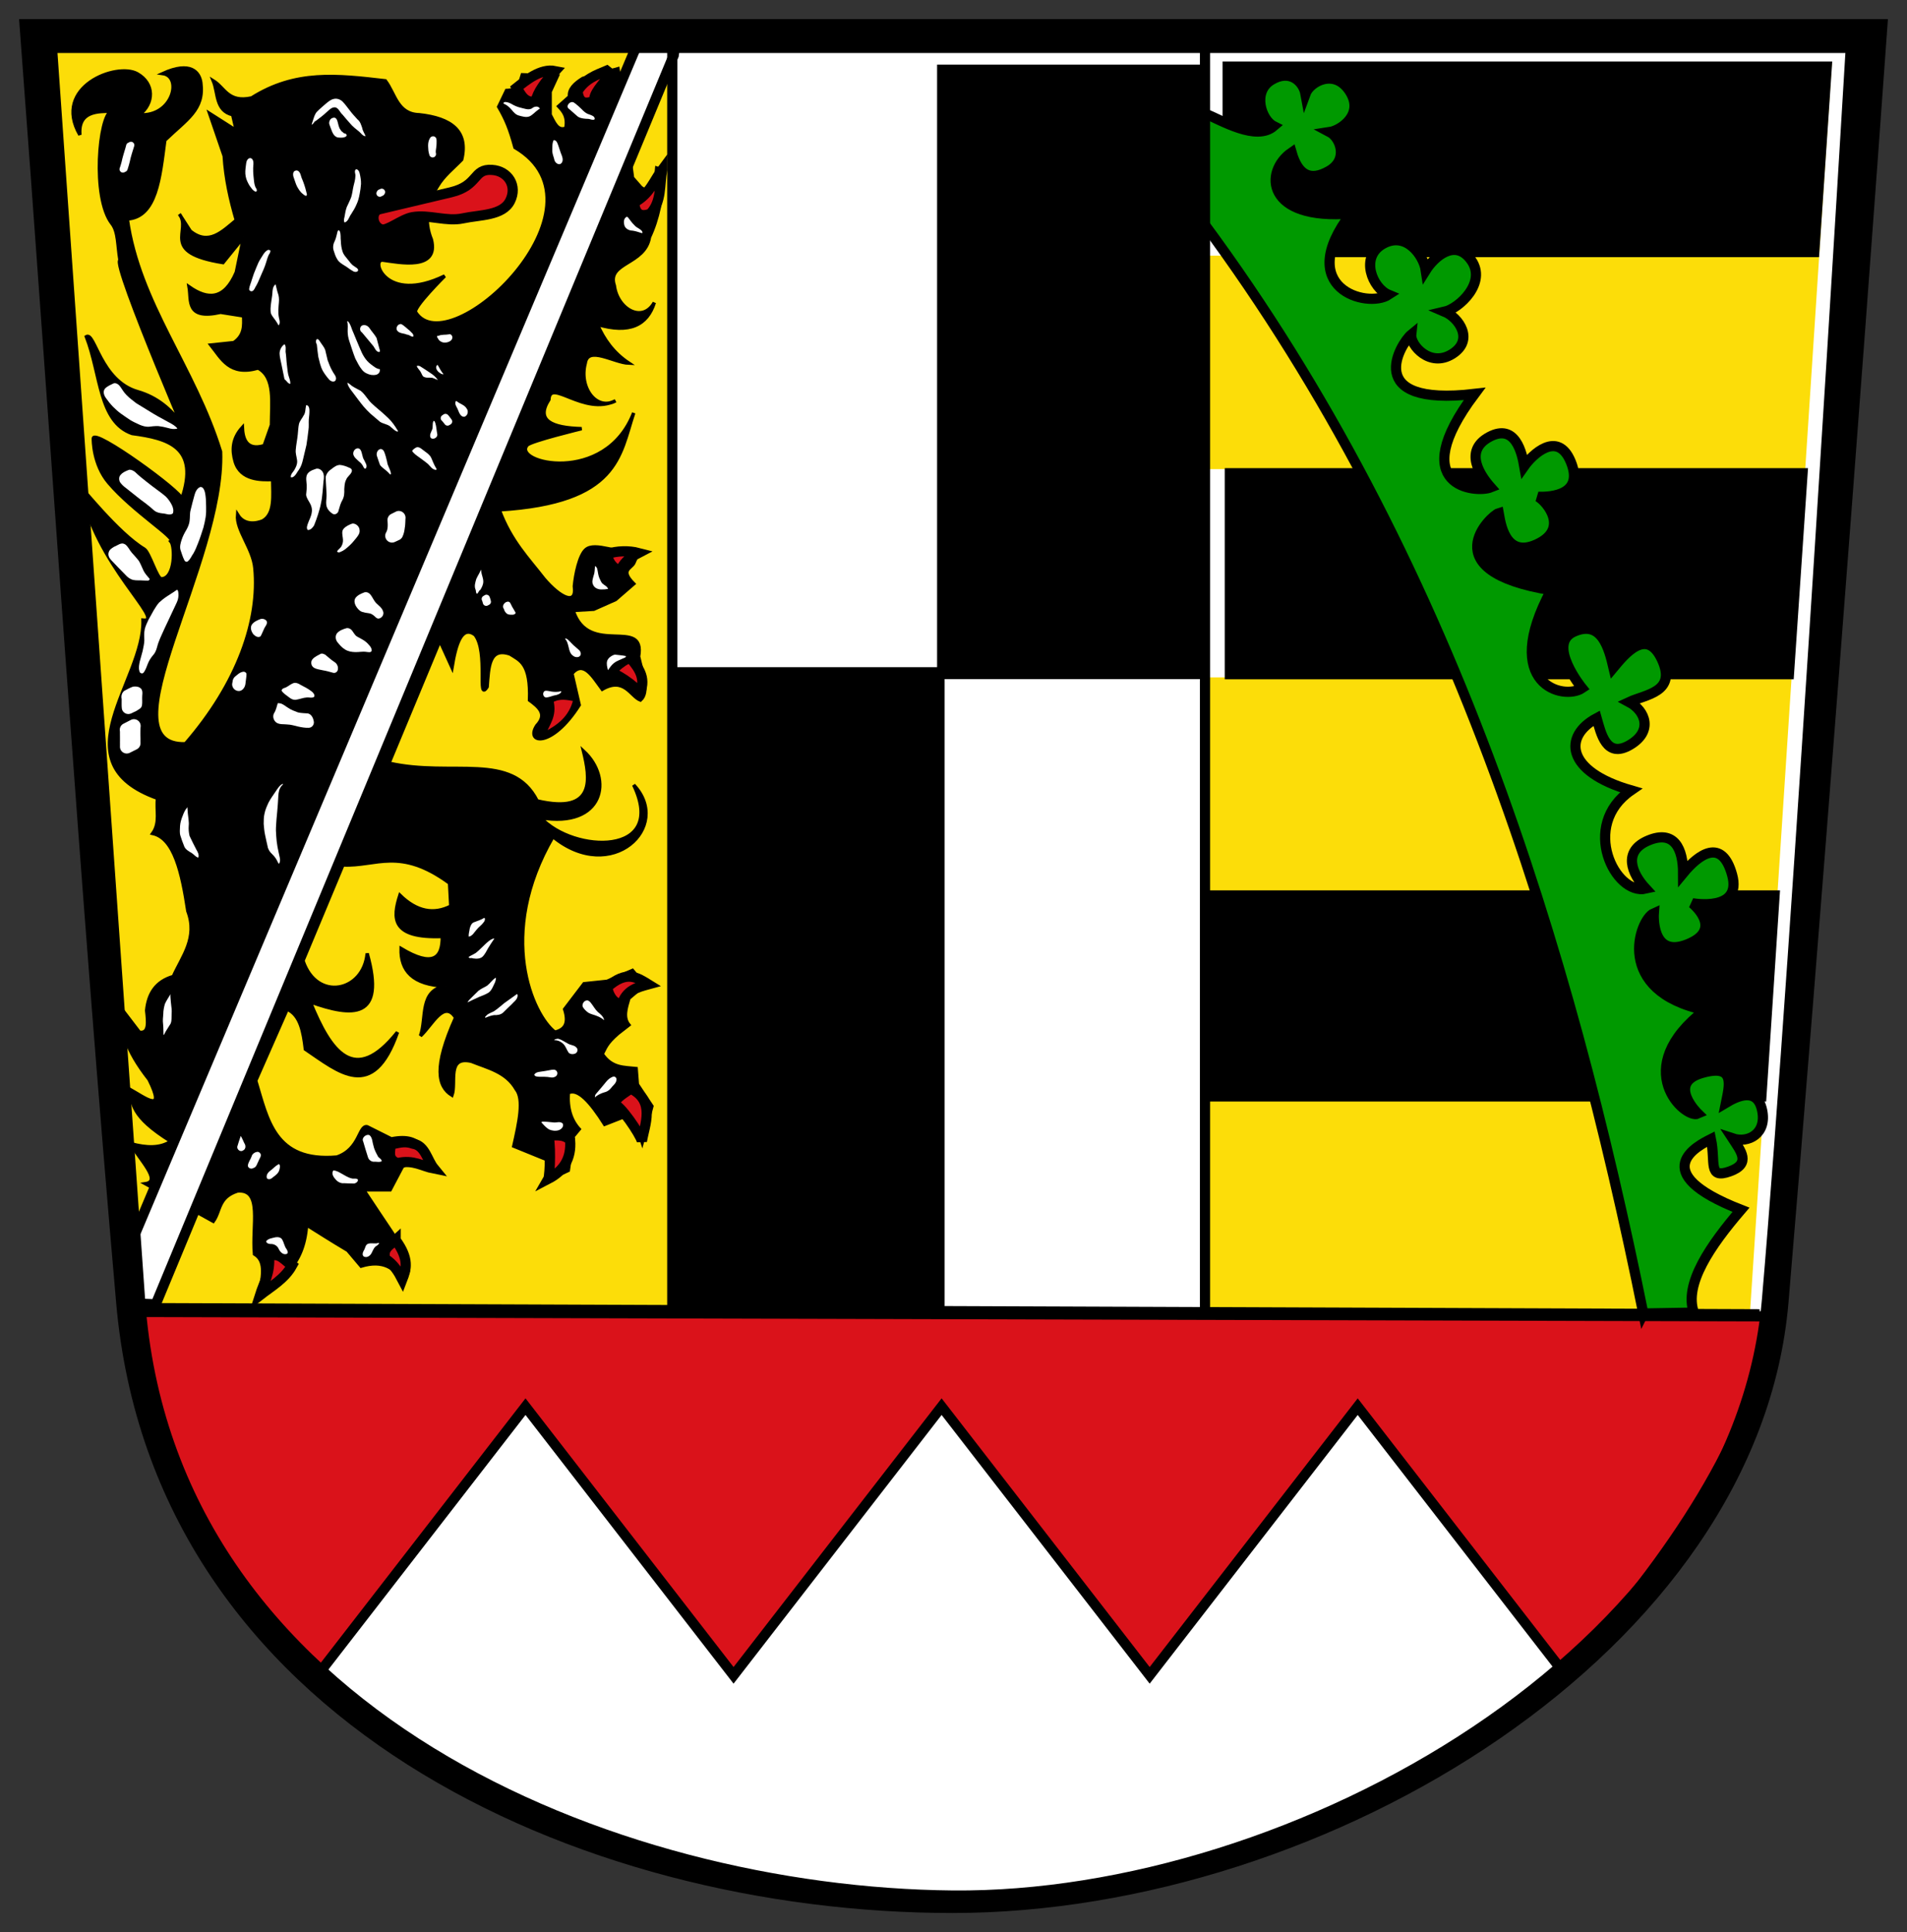 <svg height="506.421" width="500" xmlns="http://www.w3.org/2000/svg"><rect width="100%" height="100%" fill="#333333" stroke="none"/><g transform="translate(-18.264 -76.649)"><path d="m27.945 87.16c8.477 112.188 15.025 221.261 24.645 330.844s115.464 156.591 213.598 156.591c98.134 0 209.789-65.315 217.522-156.808 7.733-91.493 15.537-229.062 22.8-330.628z" fill="#fff" fill-rule="evenodd"/><path d="m339.14 143.665h-4.931l-.153 55.95h6.28v54.583h-6.432l-.458 165.993 143.588 1.572 21.502-328.338-159.395 1.755z" fill="#fcdd09" fill-rule="evenodd"/><path d="m55.339 421.988c0 .737-.597 1.334-1.334 1.334-.737 0-1.334-.597-1.334-1.334 0-.737.597-1.334 1.334-1.334.737 0 1.334.597 1.334 1.334z"/><path d="m479.443 422.887c0 .737-.597 1.334-1.334 1.334-.737 0-1.334-.597-1.334-1.334 0-.737.597-1.334 1.334-1.334.737 0 1.334.597 1.334 1.334z"/><g fill-rule="evenodd"><path d="m428.795 515.779-54.549-70.429-54.549 70.429-54.549-70.429-54.549 70.429-54.549-70.429-54.549 70.429c-33.7-25.456-44.131-59.136-47.718-95.251l430.139 1.155c-7.403 32.996-26.137 61.823-55.125 94.096z" fill="#da121a" stroke="#000" stroke-width="2.668"/><path d="m28.846 86.389 164.43.225v332.679h-140.17z" fill="#fcdd09"/><path d="m86.259 416.142c5.381-4.265 11.591-7.287 12.389-18.425 3.453 2.15 6.267 3.98 10.801 6.671l3.494 4.13c5.79-1.749 8.902.52 11.119 4.13 3.169-5.452 1.318-6.157-10.483-24.143h6.989l3.177-6.036c1.903-1.381 4.878-.976 8.577.635-2.499-3.841-2.789-9.69-11.436-7.942l-6.354-3.177c-2.204-.458-1.817 5.852-7.942 7.942-16.398 1.419-18.196-9.859-21.284-20.014l8.26-18.743c3.491 1.592 4.213 5.953 4.765 10.483 8.75 5.891 17.71 13.984 24.143-4.447-11.268 14.115-17.526 5.183-22.873-7.942 11.116 3.949 19.802 4.659 14.931-12.707-.885 10.04-13.184 12.76-16.837 1.906l10.483-25.096c8.769.421 14.875-4.817 27.956 4.765l.318 6.036c-4.447 2.247-8.895 1.482-13.342-2.859-1.903 5.973-2.311 11.315 11.119 10.801.076 5.786-2.517 8.14-10.801 3.177-.142 5.719 2.928 9.51 11.754 9.848-7.035.973-4.974 8.315-6.671 13.025 3.071-2.835 6.142-9.584 9.213-4.765-5.843 12.993-4.643 18.062-.953 20.331 1.191-3.302-1.446-10.39 5.083-8.895 4.329 1.75 9.122 2.727 11.754 7.307 2.125 2.64.748 8.783-.635 14.931l8.577 3.494.318 5.401 5.401-2.541 1.271-8.895 1.588-1.906c-2.118-2.303-3.137-5.43-2.859-9.53 2.498-1.321 5.839 2.421 9.53 8.26l7.307-2.859 2.541 7.624 2.541-9.53-3.812-5.718-.318-4.13c-3.117-.36-6.349-.025-8.895-3.812.843-1.533 1.029-2.738 4.13-5.401l2.859-2.224c-1.585-1.933-.744-4.473 0-6.989l4.13-3.494-3.177-3.812-6.671 2.859-6.036.635-5.083 6.671c1.317 4.176-.3 5.418-2.541 6.036-5.804-4.364-15.528-25.51-.52-51.261 15.37 12.63 31.382-2.648 21.169-13.545 8.982 18.83-15.848 17.938-24.403 8.577 16.446 2.787 19.149-10.184 11.224-17.472 1.665 6.859 3.527 16.752-12.147 13.062-6.606-13.019-22.152-6.093-38.844-9.885l13.342-32.085 3.177 6.989c1.06-6.427 2.6-11.059 6.036-8.577 3.584 4.534.429 17.974 3.177 13.66.398-5.011.416-10.529 6.036-8.577 2.54 1.657 5.429 2.336 5.083 12.072 2.476 1.815 4.714 3.682 1.906 6.671-3.107 4.729 3.9 6.014 11.119-5.401l-1.906-8.26c3.059-3.558 5.459.783 7.942 4.13 5.793-3.348 7.454 1.885 10.018 2.843 2.415-2.089.49-7.07-.488-11.42 1.876-10.593-13.125.367-17.155-12.072l5.401-.318 5.718-2.541 4.765-4.13c-3.63-3.615-.765-3.983 0-5.401l1.271-2.859c-5.172.608-11.389-2.871-13.852-.671-1.67 1.492-2.697 6.429-2.985 9.566.724 5.39-3.896 2.84-7.942-1.906-4.175-5.395-8.704-9.901-11.754-18.108 31.405-1.921 31.524-14.271 35.262-25.414-7.484 19.175-32.096 13.114-27.917 8.423.945-1.061 14.257-4.293 14.257-4.293-7.762-.219-12.152-2.035-8.577-7.624.264-5.727 9.128 4.37 17.472.318-5.056 2.793-9.654-3.514-7.942-9.848.668-4.716 7.538-.13 11.436 0-4.091-2.72-6.558-6.251-8.26-10.166 8.443 2.506 13.073.158 14.931-5.718-3.143 5.507-9.705 1.69-10.483-4.447-2.123-6.198 8.033-5.414 9.213-12.707 2.184-4.607 3.426-10.469 3.812-17.472l-1.906-.635c-.341 4.542-1.402 7.105-4.13 5.083l-2.224-2.541-3.812-28.591-9.213 2.541c-2.157 1.34-3.719 2.829-3.494 4.765l-2.859 2.541c1.223 1.318 2.438 2.645 1.906 5.718-2.206.907-3.072-1.533-4.13-3.494v-6.036l1.906-4.13-9.213-.318c-.627 1.826-.65 4.015-4.13 4.13l-2.054 4.261c1.926 3.329 2.913 5.656 4.277 10.669 26.506 15.587-17.185 57.093-26.049 43.204-.764-1.198 7.624-9.53 7.624-9.53-15.618 7.572-19.534-4.57-16.201-4.13 4.223.558 14.765 2.831 12.707-5.401-1.903-4.659-1.3-9.319 1.588-13.978 1.649-2.798 4.165-4.73 6.354-6.989 1.804-7.484-2.755-10.85-11.119-11.754-5.791-.139-6.335-5.525-8.895-8.895-12.646-1.452-23.569-2.776-35.053 4.486-6.215 1.367-7.055-2.64-10.057-4.486 1.329 3.209.537 7.831 5.083 8.895l.953 4.13-6.989-4.447 3.812 11.119c.37 5.957 1.615 11.476 3.177 16.837-3.68 3.015-7.236 6.779-12.072 2.859l-2.859-4.447c3.382 4.287-5.344 10.028 11.436 12.707l5.401-6.671-1.906 9.213c-3.125 7.302-7.473 7.259-12.389 3.812.628 3.641-.881 8.706 8.26 6.671l6.036.953c.112 2.522.266 5.051-2.541 6.989l-6.036.635c2.859 3.601 4.941 8.172 12.389 6.036 4.547 2.44 3.503 9.074 3.494 14.931l-1.906 5.401c-5.021 1.527-5.605-2.405-5.718-4.765-2.677 2.965-2.745 5.981-1.906 8.895 1.422 4.937 6.777 4.868 9.848 4.765.034 4.182.646 8.91-2.541 10.801 0 0-4.425 2.087-6.671-1.588-.353 4.063 4.041 8.789 4.547 13.966 1.324 13.539-4.392 30.162-18.208 46.075-21.694.732 10.265-47.411 9.213-76.56-6.863-22.226-21.345-38.84-24.461-60.994 7.685-.48 8.55-10.88 9.848-20.649 5.768-5.555 10.367-7.98 9.439-15.044-.358-2.726-2.64-5.771-9.984-2.428 5.221.729 2.686 11.421-6.127 10.801 3.877-2.981 3.968-8.195-.568-10.751-5.367-3.024-22.324 3.41-15.031 16.016-.521-6.311 4.777-6.141 8.251-6.186-3.146.993-5.181 22.662.169 29.472 1.675 2.131 1.425 5.738 2.096 9.57-2.214.845 21.091 54.892 20.967 54.323-1.501-6.863-6.012-16.907-16.322-19.858-9.776-2.798-11.28-15.737-13.463-14.428 3.877 10.037 3.284 22.337 11.995 25.392 9.447 1.251 17.715 3.533 13.025 17.155.331-1.655-23.05-18.632-23.19-15.884-.017.34-.065 6.812 4.036 11.639 6.399 7.531 17.857 14.598 16.295 15.364 1.114 1.258 1.195 9.74-2.484 9.817-1.175.025-3.142-6.972-4.511-7.795-7.031-4.229-16.618-16.618-16.513-15.999 3.368 19.806 22.502 35.336 16.201 34.627.47 15.766-22.403 37.368 3.812 46.698-.424 3.071.787 6.346-1.271 9.213 5.66 1.228 7.688 10.241 9.213 20.331 2.647 7.024-1.403 11.816-3.812 17.155-4.622 1.328-6.552 4.578-6.989 8.895.35 3.088.67 6.142-1.906 5.718l-4.13-5.401c-.946 4.345.449 9.861 6.671 17.79 4.564 9.191-1.06 4.799-5.083 2.541.831 3.739.194 7.046 10.801 13.66-2.822 1.894-6.468 1.726-10.483.635 2.018 3.868 8.235 9.836 3.812 10.483l17.79 9.848c1.955-2.702 1.209-6.303 6.354-7.942 6.66-.583 3.752 9.031 4.447 16.519 3.319 1.946 1.971 6.558 1.271 10.801z" stroke="#000" stroke-width=".889"/><path d="m147.252 121.179c-5.069-.322-3.389 4.118-10.801 5.877l-18.743 4.447c-2.163.513-2.018 4.37.477 5.242 1.656.578 5.353-2.673 8.26-3.177 4.331-.75 8.877 1.246 13.184.318 4.473-.964 10.418-.647 12.389-4.606 1.934-3.884-.475-7.828-4.765-8.101z" fill="#da121a" stroke="#000" stroke-width="2.668"/><path d="m88.8 405.976c.35 4.304-1.366 6.955-2.383 10.166 3.047-2.353 6.49-4.311 8.418-7.783-1.88-1.191-3.337-3.65-6.036-2.383z" fill="#da121a" stroke="#000" stroke-width="2.668"/><path d="m121.997 401.687c-1.424 1.314-3.53 2.201-2.7 4.924 2.231 1.426 3.396 3.385 4.447 5.401 1.02-2.64 1.922-5.34-1.747-10.324z" fill="#da121a" stroke="#000" stroke-width="2.668"/><path d="m120.726 376.591c-.128 1.854-.964 3.921 1.747 4.924 4.173-.988 6.475.831 9.585 1.438-1.802-2.193-2.272-5.985-5.455-6.52-2.412-.853-4.015-.089-5.877.159z" fill="#da121a" stroke="#000" stroke-width="2.668"/><path d="m161.866 374.208c.897.688.629 10.623.159 11.436 3.947-2.044 6.109-5.264 5.718-10.166-1.797-1.719-3.887-1.098-5.877-1.271z" fill="#da121a" stroke="#000" stroke-width="2.668"/><path d="m183.626 361.978c6.543 3.215 3.669 9.447 2.939 13.779-.418-1.771-5.81-9.8-7.386-9.649.753-1.956 3.112-3.083 4.447-4.13z" fill="#da121a" stroke="#000" stroke-width="2.668"/><path d="m177.432 335.452c.511 2.126 1.411 3.95 3.812 4.606 1.147-3.888 4.089-4.606 6.989-5.401-2.904-1.792-5.734-3.8-10.801.794z" fill="#da121a" stroke="#000" stroke-width="2.668"/><path d="m162.951 260.366c.943 4.014-1.031 5.988-2.022 8.648 3.654-1.877 6.943-4.179 8.087-8.985-1.992-.334-3.971-.859-6.065.337z" fill="#da121a" stroke="#000" stroke-width=".889"/><path d="m183.729 249.359c-.803-.949-6.068 3.503-5.054 3.706 1.862.374 8.324 4.942 7.076 5.84 2.133-4.118.215-6.886-2.022-9.547z" fill="#da121a" stroke="#000" stroke-width="2.668"/><path d="m177.552 221.842c-.029 2.877 2.997 4.646 3.369 4.38.661-1.749 2.159-3.312 4.725-4.638-2.433-.636-5.661-.589-8.095.258z" fill="#da121a" stroke="#000" stroke-width="2.668"/><path d="m191.89 121.109c-.756 3.945-.068 8.37-3.106 11.554-2.793 1.083-4.013-.196-4.268-2.92 4.13-2.209 5.144-5.665 7.374-8.634z" fill="#da121a" stroke="#000" stroke-width="2.668"/><path d="m178.451 96.048c-2.274 2.686-4.855 5.504-4.268 6.964-3.232 1.406-4.206-.091-4.493-2.471 1.973-3.226 4.847-4.198 7.637-5.38z" fill="#da121a" stroke="#000" stroke-width="2.668"/><path d="m163.8 95.265c-3.838-.778-7.885 2.658-10.059 4.377 1.153 1.94 2.152 4.11 4.942 3.594.492-2.414 2.517-5.135 5.117-7.971z" fill="#da121a" stroke="#000" stroke-width="2.668"/></g><g fill="#fff" transform="matrix(.889 0 0 .889 2.571 63.88)"><path d="m56.906 216.812c-.925.301-1.764.808-2.625 1.25-.692.556-.95 1.527-.75 2.375.03.942-.066 1.895.056 2.83.107.833.855 1.529 1.687 1.606.892.138 1.642-.534 2.445-.811.695-.46 1.697-.825 1.811-1.774.141-.902.001-1.815.064-2.721.07-.836.198-1.914-.656-2.411-.6-.416-1.331-.417-2.031-.344z"/><path d="m57.125 226.406a2 2 0 0 0 -.875.219l-2.188 1.125a2 2 0 0 0 -1.062 2.062c.05.361.014.866.031 1.531 0.0.014-0.0.018 0 .031.003.611.011 1.234 0 1.906a2 2 0 0 0 0 .094c.01.35.004.747 0 1.156a2 2 0 0 0 2.906 1.781l2.062-1.031a2 2 0 0 0 1.094-1.812c-.004-.409-.01-.805 0-1.156a2 2 0 0 0 0-.062c-.011-.664-.034-1.305-.031-1.906 0-.01-0-.021 0-.031.017-.685.011-1.248.062-1.656a2 2 0 0 0 -2-2.25z"/><path d="m69.75 188.312c-.905.672-1.891 1.221-2.818 1.862-.835.534-1.614 1.16-2.343 1.83-.637.675-1.086 1.503-1.589 2.278-.529.922-1.031 1.86-1.548 2.789-.42.909-.875 1.82-1.109 2.796-.257 1.123-.112 2.275-.125 3.414-.051 1.027-.306 2.026-.5 3.031-.299.999-.519 2.019-.822 3.017-.198.916-.413 1.907-.147 2.827.03.559.671.986 1.156.625.668-.769.981-1.798 1.357-2.745.333-.879.857-1.67 1.448-2.395.652-.659 1.014-1.537 1.249-2.42.238-.953.574-1.877.966-2.776.761-1.781 1.614-3.522 2.433-5.277.835-1.761 1.659-3.528 2.485-5.294.374-.839.513-1.76.415-2.673-.044-.283-.064-1.027-.508-.89z"/><path d="m53.469 174.625c-.775.133-1.413.683-2.156.938-.679.404-1.468.907-1.624 1.743-.225.82.209 1.645.775 2.216 1.331 1.456 2.743 2.837 4.112 4.258.629.733 1.432 1.346 2.383 1.577.944.196 1.919.071 2.875.157.502.002 1.02.068 1.51.049.237-.071.649-.415.347-.637-.613-.717-1.257-1.426-1.691-2.27-.461-.95-.826-1.956-1.36-2.865-.64-.879-1.407-1.651-2.118-2.47-.678-.765-1.055-1.778-1.889-2.408-.338-.218-.759-.375-1.164-.288z"/><path d="m76.656 157.969c-.982.444-1.422 1.519-1.675 2.498-.389 1.405-.764 2.813-1.101 4.232-.306 1.079-.153 2.216-.32 3.315-.114.908-.487 1.76-.932 2.552-.555.928-1.063 1.892-1.395 2.924-.305.957-.63 1.973-.358 2.98.352 1.04.668 2.11 1.164 3.09.202.428.778.616 1.107.207.705-.61 1.024-1.528 1.568-2.269.549-.966.965-2.002 1.366-3.036.601-1.501 1.081-3.047 1.576-4.585.282-1.006.473-2.036.651-3.065.137-.955.171-1.926.14-2.889-.035-1.094-.015-2.192-.164-3.278-.11-.828-.215-1.748-.783-2.392-.189-.23-.55-.369-.844-.281z"/><path d="m55.719 152.875c-.851.347-1.76.672-2.384 1.384-.743.624-.679 1.834-.091 2.537.604.768 1.385 1.362 2.164 1.94 1.746 1.364 3.44 2.795 5.249 4.077.846.66 1.669 1.347 2.469 2.062.687.579 1.587.763 2.457.858 1.002.028 2.141.698 3.043.017.322-.843.073-1.757-.312-2.531-.462-.893-1.04-1.738-1.759-2.446-.741-.658-1.547-1.24-2.343-1.83-1.148-.824-2.259-1.694-3.368-2.569-1.139-.894-2.276-1.796-3.311-2.812-.485-.409-1.168-.766-1.812-.688z"/><path d="m51.219 127.375c-.916.451-1.923.817-2.625 1.594-.67.847-.261 2.005.32 2.777.625.893 1.31 1.756 2.069 2.538.753.743 1.527 1.465 2.393 2.076.865.637 1.773 1.214 2.655 1.827.94.565 1.939 1.02 2.938 1.469.808.315 1.653.575 2.531.531.928-.127 1.871-.219 2.807-.204.989.118 1.971.308 2.931.578.852.265 1.794.407 2.668.188.11-.264-.36-.367-.442-.598-.809-.691-1.801-1.133-2.72-1.66-1.629-.888-3.268-1.76-4.835-2.755-1.355-.829-2.71-1.658-4.065-2.487-.983-.775-2.009-1.505-2.879-2.411-.691-.702-1.231-1.538-1.763-2.363-.429-.638-1.154-1.276-1.982-1.102z"/><path d="m104.406 215.719c-.92.23-1.614.917-2.446 1.331-.481.173-1.263.328-1.242.981.519.794 1.382 1.305 2.12 1.884.659.544 1.51.961 2.38.71.955-.155 1.863-.551 2.838-.609.758-.119 1.626.288 2.287-.235.208-.662-.408-1.326-.927-1.672-.937-.696-1.967-1.249-3.01-1.765-.595-.374-1.273-.751-2-.625z"/><path d="m112.312 207.094c-.824.474-1.747.828-2.403 1.543-.734.699-.555 2.072.309 2.582.801.489 1.76.557 2.653.774 1.019.16 2.011.449 3.003.726.678.198 1.37-.286 1.425-.988.154-.789-.235-1.656-.894-2.105-1.01-.642-1.895-1.455-2.812-2.219-.389-.195-.833-.435-1.281-.312z"/><path d="m119.906 199.562c-1.033.278-2.104.669-2.838 1.483-.617.774-.485 1.931.119 2.674.646.815 1.346 1.621 2.254 2.151.882.558 1.938.735 2.965.755 1.081.047 2.167-.227 3.242-.061.535.028 1.419.35 1.633-.376.006-1.003-.821-1.669-1.438-2.344-.816-.762-1.853-1.211-2.808-1.76-.878-.455-1.157-1.512-1.88-2.146-.348-.255-.82-.451-1.25-.375z"/><path d="m125.156 189c-.987.378-2.023.799-2.672 1.677-.576.896-.158 2.038.433 2.816.47.676 1.137 1.284 1.989 1.381.889.324 1.945.15 2.715.79.648.363 1.159 1.403 2.023 1.001.869-.302 1.372-1.378.923-2.215-.304-.898-1.133-1.465-1.788-2.099-.717-.631-1.072-1.543-1.605-2.313-.389-.62-1.019-1.155-1.799-1.071l-.181.026z"/><path d="m99.562 221.719c-.319 1.01-.506 2.087-1.113 2.976-.477.946-.098 2.168.765 2.75.955.598 2.124.386 3.192.524 1.058.033 2.074.344 3.094.594 1.051.239 2.133.431 3.213.388 1.033-.013 1.761-1.112 1.443-2.076-.166-.924-.708-1.923-1.679-2.161-.98-.097-1.985-.065-2.946-.308-.977-.374-1.978-.708-2.844-1.313-.834-.462-1.532-1.219-2.51-1.37-.202-.023-.414-.072-.614-.005z"/><path d="m89.156 212.469c-.793.137-1.418.771-2.036 1.254-.511.391-.836.958-.872 1.606-.098.493-.237.982-.004 1.47.306.895 1.294 1.471 2.223 1.264.875-.239 1.429-1.138 1.562-2 .077-.969.301-1.934.321-2.9-.008-.6-.693-.872-1.196-.694z"/><path d="m94.594 196.844c-1.015.363-2.095.829-2.714 1.754-.511.928-.078 2.039.526 2.809.51.525 1.401 1.083 2.094.562.451-.77.743-1.638 1.144-2.445.351-.634 1.028-1.362.606-2.118-.397-.489-1.046-.68-1.656-.562z"/><path d="m110.312 152.781c-.805.249-1.626.688-2.063 1.438-.5.986-.19 2.122-.142 3.171.033.941-.068 1.883-.17 2.818.062.909.649 1.641 1.062 2.417.517.846.779 1.853.592 2.836-.126 1.095-.69 2.053-1.061 3.07-.22.639-.614 1.51-.125 2.094.825.068 1.472-.694 1.875-1.344.444-1.07.816-2.169 1.177-3.269.322-1.09.676-2.173.864-3.296.251-1.034.336-2.095.457-3.149.135-1.078.157-2.168.278-3.247.164-.917.243-1.942-.222-2.784-.434-.782-1.453-1.292-2.294-.831l-.173.058z"/><path d="m121.5 168.75c-.898.337-1.811.746-2.469 1.469-.68.734-.397 1.797-.282 2.68.136.789.083 1.639-.311 2.351-.282.667-.954 1.026-1.344 1.594-.002.476.685.436.981.24.965-.357 1.749-1.049 2.502-1.728.775-.694 1.449-1.493 2.099-2.302.531-.677 1.157-1.439 1.029-2.361-.019-.794-.572-1.523-1.298-1.818-.271-.134-.61-.18-.906-.125z"/><path d="m134.969 165.031a2 2 0 0 0 -.625.219l-1.312.656a2 2 0 0 0 -1.094 1.938c.059.729.091 1.415.031 2.031-.061.599-.201 1.046-.438 1.469a2 2 0 0 0 2.562 2.812l1.219-.562a2 2 0 0 0 1-.906c.49-.985.652-2.009.75-2.938h.031c.002-.018-.002-.044 0-.062.117-1.003.103-1.853.156-2.5a2 2 0 0 0 -2.281-2.156z"/><path d="m117.438 151.5c-.992.208-1.72.97-2.526 1.528-.621.513-1.112 1.251-1.208 2.061.003 1.018.126 2.038.157 3.058.009 1.03.176 2.06.067 3.088-.068.887-.198 1.82.136 2.672.298.829.966 1.466 1.686 1.941.751.453 1.679-.194 1.768-1.008.312-1.059.577-2.146 1.152-3.1.522-.978.564-2.095.519-3.177.078-.926.09-1.892.539-2.731.324-.955 1.35-1.473 1.657-2.416.203-.511-.187-1.002-.672-1.122-.891-.442-1.871-.766-2.863-.856-.137.02-.274.042-.411.062z"/><path d="m107.906 134c-.225.955-.104 2.037-.713 2.879-.429.87-1.172 1.584-1.381 2.559-.205.972-.221 1.976-.333 2.963-.14 1.552-.498 3.076-.605 4.631-.093.992.244 1.936.375 2.906.166.947-.147 1.868-.62 2.678-.35.816-1.248 1.397-1.223 2.353.003.264.407.066.555.095.927-.447 1.273-1.49 1.882-2.251.634-.904.943-1.966 1.184-3.03.34-1.405.664-2.815 1.003-4.22.244-1.467.409-2.945.594-4.42.168-1.028.032-2.07.1-3.1.103-.959.22-1.92.181-2.886-.028-.546-.248-1.321-.906-1.344l-.082.164z"/><path d="m129.75 146.781c-.779.235-1.125 1.154-.969 1.906.302.916.598 1.842.938 2.75.596.842 1.545 1.349 2.276 2.067.285.212.474.605.787.745.354-.084.085-.529.072-.769-.252-1.012-.92-1.875-1.026-2.935-.231-1.02-.49-2.053-.887-3.018-.197-.452-.665-.879-1.191-.748z"/><path d="m123 146.562c-.768.135-1.251.982-1.156 1.719.182.928 1.046 1.512 1.691 2.146.553.418 1.008.931 1.285 1.569.138.258.397.793.742.442.556-.81-.211-1.687-.516-2.446-.61-.917-.503-2.101-1.085-3.018-.182-.279-.622-.522-.961-.41z"/><path d="m120.125 127.375c.24 1.066.987 1.908 1.626 2.761 1.023 1.349 2.01 2.727 3.09 4.032.655.759 1.342 1.491 2.08 2.169.933.794 1.866 1.588 2.798 2.382.907.594 2.055.684 2.938 1.312.703.563 1.305 1.299 2.188 1.594.293.012.146-.435-.031-.531-.693-1.167-1.476-2.289-2.44-3.25-1.323-1.296-2.732-2.5-4.153-3.688-.727-.652-1.469-1.298-2.036-2.101-.68-.851-1.283-1.783-2.151-2.461-.863-.511-1.797-.894-2.625-1.469-.392-.344-.797-.675-1.25-.938l-.03.18z"/><path d="m140.594 146.219c-.554.225-1.07.595-1.406 1.094.536.819 1.363 1.366 2.147 1.921.854.656 1.757 1.26 2.572 1.962.673.641 1.228 1.618 2.244 1.7.363.077.284-.448.068-.583-.566-.932-.937-1.962-1.379-2.955-.393-.856-1.193-1.391-1.923-1.937-.711-.466-1.393-1.322-2.323-1.202z"/><path d="m145.5 138.5c-.409.78-.076 1.728-.397 2.534-.301.745-.927 1.693-.384 2.466.788.636 2.16-.223 1.879-1.212-.211-1.079-.233-2.201-.575-3.248-.092-.195-.208-.707-.522-.54z"/><path d="m148.844 136.406a1 1 0 0 0 -.344.125l-.406.281a1 1 0 0 0 -.156 1.562c.29.274.568.658.906 1.094a1 1 0 0 0 1.312.25l.375-.219a1 1 0 0 0 .281-1.469c-.3-.397-.619-.884-1.062-1.344a1 1 0 0 0 -.906-.281z"/><path d="m152.062 132.688c-.442.915.413 1.757.688 2.594.332.807.755 1.986 1.808 1.969.997-.232 1.377-1.598.76-2.379-.481-.885-1.478-1.283-2.315-1.751-.281-.172-.542-.373-.815-.558z"/><path d="m159.469 182.406c-.368.926-.941 1.748-1.344 2.656-.276.977-.648 2.037-.259 3.034.242.408.039 1.043.447 1.341.476-.254.506-.917 1-1.156.454-.74.871-1.548.875-2.438.011-.999-.479-1.92-.594-2.906-.021-.188-.042-.375-.062-.562z"/><path d="m160.969 189.719a1 1 0 0 0 -.344.125l-.406.25a1 1 0 0 0 -.406 1.312c.087.171.161.47.281.875a1 1 0 0 0 1.438.594l.406-.219a1 1 0 0 0 .469-1.156c-.087-.306-.164-.714-.375-1.188a1 1 0 0 0 -1.062-.594z"/><path d="m167.25 191.781c-.882.158-1.662 1.306-1 2.094.228.825.802 1.691 1.745 1.703.548.03 1.311.15 1.669-.355.166-.308-.239-.592-.32-.88-.459-.707-.857-1.452-1.203-2.208-.186-.288-.55-.473-.89-.354z"/><path d="m184.25 202.656c.692.667.887 1.649 1.117 2.543.201.931.466 1.972 1.321 2.519.645.604 2.164.588 2.25-.5.088-.99-.906-1.466-1.5-2.062-.836-.641-1.488-1.478-2.268-2.177-.248-.219-.572-.44-.92-.323z"/><path d="m198.625 207.469c-.803.338-1.583.897-1.901 1.739-.253.897-.006 1.851.236 2.727l.009.034c.518-.763 1.04-1.559 1.781-2.125.736-.597 1.67-.875 2.512-1.291.347-.202.981-.252 1.019-.74-1.061-.243-2.152-.293-3.229-.435-.143.011-.285.068-.428.091z"/><path d="m193.125 181.5c-.093.865-.057 1.761-.392 2.583-.224.856-.608 1.814-.17 2.667.373.973 1.482 1.424 2.464 1.406.663.021 1.321-.044 1.973-.156-.287-.79-1.142-1.092-1.719-1.625-.396-.439-.559-1.032-.845-1.546-.385-.886-.431-1.869-.655-2.798-.121-.302-.309-.712-.688-.719l.03.18z"/><path d="m178.312 218.094c-.84.492-.468 2.028.558 1.906.946-.1 1.819-.572 2.769-.697.568-.166 1.296-.365 1.548-.96-.043-.415-.499.012-.745-.047-.938.126-1.901.054-2.818-.171-.423-.051-.903-.187-1.312-.031z"/><path d="m101.438 115.938c-.818.601-1.331 1.667-1.33 2.678.025 1.092.364 2.144.559 3.212.298 1.454.597 2.907.895 4.361.615.393.914 1.22 1.688 1.375.118-.96-.371-1.851-.589-2.761-.217-.951-.252-1.933-.397-2.896-.18-1.276-.156-2.574-.389-3.843.007-.724.182-1.566-.281-2.188z"/><path d="m110.969 114.469c-.241.479-.153 1.026.125 1.469.115 1.222.262 2.441.438 3.656.353 1.379.627 2.8 1.3 4.07.545.96 1.229 1.848 1.95 2.68.472.451 1.386.824 1.844.156.505-1.01-.53-1.876-.932-2.725-.599-1.01-1.004-2.116-1.411-3.213-.259-1.006-.499-2.016-.719-3.031-.344-.927-1.046-1.667-1.562-2.5-.206-.303-.611-.974-1.031-.562z"/><path d="m120.062 109.094c.223.975.139 1.978.125 2.969.004.989.181 1.971.5 2.906.567 1.703 1.098 3.42 1.75 5.094.603 1.151 1.165 2.337 2 3.344.648.836 1.682 1.309 2.704 1.498.823.09 1.891.091 2.366-.712.194-.288.139-.649.211-.973-1.03-.094-1.834-.824-2.635-1.409-.807-.601-1.497-1.358-2.026-2.214-.556-.846-.942-1.792-1.339-2.721-.619-1.483-1.26-2.956-1.854-4.449-.44-.881-.639-1.862-1.132-2.717-.159-.263-.333-.568-.639-.678z"/><path d="m124.688 110.25c-.946.166-1.136 1.644-.312 2.094 1.148 1.373 2.279 2.761 3.438 4.125.428.633.737 1.557 1.594 1.688.465-.013.259-.676.151-.951-.308-1.048-.539-2.122-.838-3.174-.563-1.044-1.417-1.886-2.062-2.875-.427-.655-1.176-1.085-1.969-.906z"/><path d="m135.625 109.938c-.834.121-1.335 1.309-.781 1.969.701.839 1.921.683 2.844 1.125.675-.003 1.156.656 1.844.594.26-.777-.626-1.265-1.046-1.774-.846-.631-1.571-1.476-2.516-1.945-.114.014-.234-.024-.344.031z"/><path d="m140.562 122.281c.217.696.891 1.18 1.226 1.871.302.527.433 1.267 1.128 1.422.854.323 1.813-.08 2.66.336.415.138.819.358 1.205.527-.533-.913-1.375-1.559-2.245-2.133-.905-.622-1.826-1.219-2.755-1.804-.314-.267-.882-.389-1.219-.219z"/><path d="m146.594 122c-.71.588-.09 1.662.49 2.11.405.276.855.701 1.385.578-.659-.764-1.156-1.643-1.625-2.531-.01-.091-.142-.262-.25-.156z"/><path d="m150.062 112.938c-1.045.208-2.173-.023-3.156.469-.414-.232-.454.476-.156.594.341.955 1.42 1.503 2.401 1.358.834-.081 1.967-.598 1.92-1.571-.036-.497-.467-1.025-1.009-.85z"/><path d="m98.844 98.25c-.748.63-.808 1.642-.858 2.547-.058.994-.282 1.966-.392 2.953-.104 1.037-.294 2.1 0 3.125.433.967 1.233 1.705 1.75 2.625.143.279.301.548.469.812.589-.66.261-1.581.095-2.337-.293-1.488-.118-3.01-.001-4.507.089-.932.018-1.879-.33-2.755-.278-.815-.401-1.67-.639-2.495z"/><path d="m96.656 88.062c-1.042.521-1.516 1.64-2.132 2.56-.524.81-.916 1.691-1.261 2.589-.519 1.177-.962 2.387-1.336 3.618-.24.929-.698 1.807-.802 2.759 0.0.55.7.848 1.125.505.493-.367.637-1.046.992-1.537.566-.965.924-2.031 1.396-3.042.53-1.228 1.113-2.44 1.484-3.73.316-.929.497-1.934 1.081-2.746.111-.254.412-.86-.035-.931-.167-.037-.339-.126-.511-.046z"/><path d="m56.25 56.156a1 1 0 0 0 -.438.125l-.438.219a1 1 0 0 0 -.5.656c-.311 1.241-.752 2.482-1.094 3.844a1 1 0 0 0 -.031.062c-.187.961-.457 1.896-.781 2.844a1 1 0 0 0 1.375 1.25l.375-.188a1 1 0 0 0 .531-.594c.342-1.014.617-2.032.844-3.062.002-.01-.002-.021 0-.031.309-1.255.726-2.493 1.125-3.812a1 1 0 0 0 -.969-1.312z"/><path d="m104.875 64.656c-.946.152-.871 1.383-.594 2.062.341.883.558 1.818.994 2.66.479.846 1.001 1.69 1.805 2.266.275.195.59.534.951.417.337-.378-.059-.892-.092-1.323-.297-1.211-.688-2.397-1.166-3.549-.418-.813-.406-1.942-1.244-2.469-.195-.099-.441-.13-.654-.066z"/><path d="m122.562 64.344c-.525.521.001 1.3-.094 1.938-.019 1.027-.328 2.011-.565 3.002-.242 1.041-.335 2.117-.649 3.14-.366 1.02-.874 1.981-1.323 2.965-.364.96-.498 1.983-.682 2.987-.132.515-.292 1.114.031 1.594 1.133-.339 1.307-1.664 1.95-2.494.615-.942 1.2-1.909 1.622-2.955.454-.948.688-1.974.878-3.002.198-.961.32-1.941.394-2.919.028-1.067-.158-2.127-.406-3.161-.1-.54-.461-1.141-1.062-1.188z"/><path d="m117.219 82.562c-.254.931-.402 1.905-.806 2.785-.463.861-.67 1.911-.359 2.858.277.897.554 1.813 1.072 2.606.451.811 1.261 1.314 2.03 1.786.87.481 1.604 1.169 2.482 1.633.467.359 1.359.503 1.645-.138.007-.64-.776-.881-1.188-1.25-.793-.462-1.286-1.249-1.853-1.942-.579-.726-1.262-1.419-1.543-2.327-.351-1.019-.482-2.087-.519-3.159-.137-.967.068-2.006-.335-2.916-.122-.095-.345-.476-.46-.14l-.116.141z"/><path d="m115.969 43.562c-.924.24-1.65.913-2.37 1.505-.844.749-1.724 1.461-2.505 2.276-.608.686-.829 1.594-1.116 2.441-.132.451-.308.883-.416 1.341.601-.168.649-.958 1.25-1.125 1.058-.823 2.161-1.595 3.125-2.531.77-.647 1.564-1.635 2.688-1.438.972.326 1.283 1.463 2.02 2.098.747.87 1.47 1.76 2.246 2.606.762.94 1.735 1.667 2.672 2.421.589.494 1.064 1.324 1.906 1.375-.244-.805-.852-1.511-.969-2.375-.334-.925-.575-1.95-1.404-2.573-.759-.857-1.562-1.678-2.24-2.603-.734-.898-1.379-1.875-2.2-2.698-.695-.646-1.706-.994-2.638-.73z"/><path d="m115.906 49.094c-.835.117-1.339 1.124-1.13 1.892.276.806.58 1.608.905 2.393.355.775 1.008 1.559 1.938 1.544.723.068 1.563.076 2.162-.392.388-.43-.237-.909-.656-.844-.322-.374-.812-.559-1.031-1.031-.618-.779-.655-1.819-.975-2.727-.172-.522-.591-1.05-1.212-.836z"/><path d="m145.219 54.562a1 1 0 0 0 -.281.094l-.062.031a1 1 0 0 0 -.406.406c-.694 1.156-.562 2.368-.5 3.25 0.0.012-0.0.02 0 .031.025.632.182 1.168.312 1.656a1 1 0 1 0 1.938-.5c-.173-.668.191-1.624.188-2.969-.003-.296.032-.666-.031-1.125a1 1 0 0 0 -1.156-.875z"/><path d="m130.094 70a1 1 0 0 0 -.281.094l-.438.188a1 1 0 0 0 -.5.469l-.094.156a1 1 0 0 0 1.312 1.375l.438-.219a1 1 0 0 0 .469-.406l.094-.156a1 1 0 0 0 -1-1.5z"/><path d="m91.25 61c-.982.313-.974 1.513-1.102 2.356-.129 1.005-.244 2.035-.03 3.036.167.935.606 1.788 1.069 2.607.521.695.99 1.553 1.844 1.875.53.012.402-.736.156-1-.502-.766-.568-1.698-.669-2.582-.171-1.501-.298-3.02-.126-4.527.071-.684-.15-1.805-1.018-1.798z"/><path d="m166.406 44.469c-.245.074-.39.521-.031.531.833.38 1.533.982 2.119 1.679.6.738 1.253 1.527 2.225 1.759.99.262 2.068.619 3.076.245 1.004-.445 1.682-1.359 2.58-1.963.107-.173.687-.243.406-.5-.595-.732-1.675-.425-2.282.125-1.038.56-2.211.003-3.269-.22-.964-.224-1.89-.603-2.731-1.124-.638-.34-1.357-.637-2.094-.531z"/><path d="m186.188 44.469c-.805.156-1.633 1.304-.802 1.935.794.704 1.623 1.367 2.395 2.096.673.642 1.632.792 2.521.872.557.019 1.103.014 1.635.222.346.073.906.216 1.125-.125.026-.877-.997-1.122-1.656-1.375-.892-.252-1.613-.889-2.222-1.562-.712-.655-1.398-1.352-2.209-1.886-.201-.178-.537-.22-.788-.176z"/><path d="m180.938 55.688c-.509 1.006-.338 2.186-.406 3.277.051.914.471 1.768.656 2.661.248.784 1.307 1.591 2.031.875.801-.928.169-2.137-.194-3.107-.37-.965-.603-1.98-1.025-2.925-.177-.412-.579-.86-1.062-.781z"/><path d="m202.375 78.344c-.909.52-.793 1.824-.5 2.688.433.909 1.415 1.32 2.375 1.344.923.122 1.812.463 2.688.719.414-.018.096-.424.031-.625-.62-.728-1.618-.962-2.219-1.719-.731-.682-1.277-1.522-1.895-2.299-.129-.072-.333-.282-.48-.107z"/><path d="m125.938 349c-.843.16-1.652 1.133-1.156 1.969.432 1.518.892 3.028 1.375 4.531.233.909 1.135 1.513 2.062 1.375.67-.008 1.427.238 2.031-.156-.093-.776-1.021-.928-1.243-1.629-.529-.933-.997-1.91-1.225-2.964-.332-1.004-.257-2.219-1.062-3-.216-.161-.526-.192-.781-.125z"/><path d="m115.875 359.594c-.575 1.03.362 2.103 1.04 2.821.591.553 1.392.896 2.21.804 1.0.032 1.999.108 3 .094.537-.105 1.161-.543 1.094-1.156-.511-.537-1.31-.114-1.93-.376-1.079-.257-2.009-.922-2.981-1.433-.712-.422-1.468-.833-2.308-.909l-.114.143z"/><path d="m129.219 380.844c-1.016.342-2.126-.141-3.125.281-.747.348-.705 1.372-1.171 1.978-.316.545-.579 1.546.213 1.815.93.332 1.842-.453 2.19-1.272.382-.762.71-1.684 1.549-2.052.18-.263.667-.396.531-.781h-.062z"/><path d="m98.906 379.156c-.94.256-2.053.322-2.719 1.125-.083.65.794.869 1.307.861 1.016-.052 1.985.541 2.374 1.489.402.855 1.32 1.831 2.35 1.432.602-.289.172-1.031-.068-1.435-.615-.807-.735-1.856-1.232-2.729-.372-.739-1.275-.858-2.012-.743z"/><path d="m99.812 357.625c-.881.453-1.538 1.212-2.312 1.812-.733.494-1.454 1.379-1.125 2.312.577.678 1.451.057 1.938-.406.712-.518 1.457-1.101 1.714-1.986.122-.575.431-1.346-.12-1.795z"/><path d="m93.406 354c-.736.13-1.397.637-1.572 1.387-.323.912-1.03 1.719-1.084 2.707.113.738 1.028 1.042 1.625.656.962-.238 1.102-1.338 1.523-2.076.207-.671.876-1.308.633-2.049-.178-.429-.658-.757-1.125-.625z"/><path d="m88.625 349.375c-.344 1.027-.716 2.049-1 3.094-.08.87.97 1.662 1.73 1.082.819-.356.84-1.483.352-2.124-.312-.718-.64-1.429-1.019-2.114z"/><path d="m67.875 307.594c-.545.919-1.165 1.799-1.594 2.781-.27.957-.468 1.94-.469 2.938-.087.987-.199 1.98-.062 2.969.117 1.021.074 2.05.122 3.074-.036.189.267.128.222-.043.426-.933 1.058-1.788 1.585-2.678.593-.713.56-1.684.571-2.558.021-.953.132-1.906-.051-2.852-.117-1.042-.239-2.084-.292-3.131.01-.188.021-.375.031-.562z"/><path d="m72.844 252.469c-.622.699-1 1.566-1.316 2.436-.399.957-.709 1.962-.778 3.001-.018.967-.187 1.966.125 2.906.298.975.646 1.932 1.031 2.875.316 1.098 1.374 1.647 2.289 2.175.648.419 1.17 1.183 1.93 1.356.333-.742-.136-1.659-.547-2.324-.714-1.328-1.36-2.693-2.015-4.051-.237-.973-.328-1.981-.251-2.981.129-1.221-.159-2.428-.261-3.639-.04-.638-.1-1.274-.145-1.911z"/><path d="m100.844 245.562c-.844.471-1.326 1.348-1.862 2.115-.725 1.088-1.518 2.138-2.121 3.301-.495 1.082-1.003 2.177-1.212 3.356-.23.959-.214 1.961-.227 2.941.099 1.09.174 2.19.413 3.26.253 1.103.453 2.219.729 3.317.135.946.69 1.743 1.382 2.374.723.679 1.299 1.514 1.679 2.429.151.059.298.65.401.246.499-.972.017-2.059-.159-3.053-.279-1.144-.474-2.307-.617-3.475-.109-1.037-.173-2.079-.219-3.12-.021-1.124.115-2.243.172-3.365.135-1.459.285-2.917.386-4.379.112-1.082.087-2.175.224-3.253.122-1.003.529-2.005 1.342-2.633.048-.19-.26-.045-.312-.062z"/><path d="m160.438 285c-.895.573-1.927.861-2.906 1.25-.827.238-1.137 1.131-1.344 1.875-.083.803-.401 1.59-.281 2.406 1.108-.209 1.625-1.317 2.32-2.078.613-.784 1.471-1.337 2.055-2.141.309-.361.551-.908.25-1.344z"/><path d="m163.031 291.125c-.868.312-1.564.978-2.235 1.594-.793.714-1.503 1.516-2.33 2.193-.733.767-1.808 1.001-2.623 1.65.237.517.887.121 1.281.375 1.02.138 2.202.196 2.969-.625.608-.685 1.046-1.505 1.469-2.312.554-.92 1.145-1.815 1.749-2.702.052-.103.29-.266-.056-.193l-.1-.011z"/><path d="m163.719 302.719c-.928.613-1.522 1.596-2.402 2.258-.825.533-1.766.868-2.535 1.492-.931.87-1.811 1.793-2.719 2.688-.199.227-.405.458-.5.75 1.114-.544 2.222-1.101 3.358-1.597 1.007-.388 2.039-.763 2.941-1.361.764-.615 1.129-1.563 1.535-2.426.329-.559.483-1.193.541-1.834h-.125z"/><path d="m170.094 307.469c-1.24.885-2.479 1.771-3.719 2.656-.876.72-1.724 1.477-2.656 2.125-.806.661-1.964.769-2.661 1.598-.133.149-.528.4-.214.589.813-.349 1.648-.666 2.531-.781.969.047 2.008-.101 2.731-.808.817-.795 1.617-1.608 2.456-2.38.604-.709 1.493-1.255 1.709-2.222.074-.259.065-.623-.116-.809z"/><path d="m190.594 309.344c-.778.143-1.364 1.141-1.067 1.892.412.7 1.026 1.303 1.71 1.755.79.451 1.715.58 2.541.953.761.268 1.44.709 2.065 1.212-.197-1.067-1.088-1.787-1.887-2.434-.772-.718-1.26-1.673-1.913-2.492-.327-.457-.822-1.027-1.45-.887z"/><path d="m181.906 320.656c-.28.09-.685.086-.812.406 1.042-.053 2.043.414 2.754 1.161.696.71.957 1.719 1.516 2.513.454.449 1.174.521 1.761.326.762-.207 1.164-1.2.575-1.801-.645-.801-1.822-.704-2.641-1.258-.875-.461-1.706-1.05-2.653-1.348-.168-.042-.332-.03-.5 0z"/><path d="m180.375 329.781c-1.247.225-2.491.477-3.75.625-.547.08-1.093.302-1.406.781.128.623.93.598 1.433.656 1.111.006 2.236-.039 3.331.17.874.207 2.162-.241 2.049-1.322-.071-.575-.578-.998-1.156-.942-.168-.012-.333.021-.5.031z"/><path d="m198.438 331.812c-.822.296-1.525.857-2.052 1.549-.966 1.204-1.975 2.373-2.98 3.545-.262.268-.278.65-.312 1 .771-.682 1.712-1.153 2.694-1.45.793-.159 1.52-.605 2.025-1.238.566-.803 1.574-1.413 1.656-2.469.111-.575-.458-1.135-1.031-.938z"/><path d="m177.562 345.125c-.14.015-.423.153-.156.25.66.734 1.318 1.479 2.175 1.991.909.388 1.97.529 2.919.197.73-.257 1.484-1.063 1.156-1.875-.722-.881-1.936-.215-2.887-.402-1.004-.094-2.01-.222-3.019-.223h-.156z"/></g><path d="m52.506 403.26 1.081 15.04 5.51.225 135.807-327.366.477-3.971-9.5-.197-133.544 316.24" fill="#fff" fill-rule="evenodd" stroke="#000" stroke-width="2.668"/><path d="m23.264 81.649c8.477 112.188 15.842 226.979 25.462 336.562 9.62 109.583 121.182 159.859 219.316 159.859 98.134 0 211.423-68.582 219.155-160.075 7.733-91.493 18.805-234.78 26.067-336.346h-490zm10.072 8.897h468.771s-14.011 235.324-21.893 326.748-123.742 155.682-212.144 154.865-204.134-47.285-211.755-154.865-22.979-326.748-22.979-326.748z" fill-rule="evenodd"/><path d="m263.96 93.586h70.248v161.066h-70.248z" stroke-width="7.65"/><path d="m195.345 251.525h70.587v168.797h-70.587z" stroke-width="7.65"/><path d="m338.804 144.046h156.394l3.466-51.272h-159.86zm.578 110.659h149.174l3.754-55.343h-152.929zm-5.268 110.659h147.223l3.635-55.343h-150.858z"/><path d="m449.131 420.929 13.253-.225c-2.683-7.502 4.401-17.681 12.355-26.956-25.427-9.928-11.041-16.93-7.874-18.528 1.27 6.136-.846 10.515 4.889 8.484s2.915-5.404.77-8.676c4.115 1.372 9.055-1.223 7.75-7.385-1.305-6.162-6.595-3.674-9.483-1.942.866-4.332 2.7-10.45-6.418-7.766s-.931 10.622-.931 10.622c-3.182 1.481-18.191-11.731 1.861-27.148-23.98-5.057-17.174-23.755-13.414-25.383 0 0-.887 12.016 8.857 8.119 9.744-3.897 1.22-10.75 1.22-10.75s13.158 2.426 10.445-7.445-8.809-5.327-12.852-.417c0-6.402-2.304-11.42-9.082-8.6s-4.46 8.6-.706 12.644c-7.913 1.849-17.335-16.512-3.883-25.768-17.324-5.013-17.642-14.288-8.997-18.913 1.155 4.043 2.527 10.603 8.676 7.039 6.149-3.564 4.172-8.953-.16-11.264 4.332-2.022 12.569-2.57 8.6-11.167-3.969-8.598-9.82-1.342-12.708 2.124-1.155-4.91-3.048-12.628-10.365-9.408s2.132 14.802 2.132 14.802c-4.781 3.23-21.456-.823-8.085-25.681-31.421-5.068-15.699-19.619-13.751-20.185.359 1.887 1.417 12.074 9.964 8.167 8.547-3.907 2.824-11.023.369-12.467 3.61.144 12.029-.586 8.574-9.108-3.455-8.522-10.211-1.803-12.232 1.085-.578-3.321-2.272-11.353-9.141-7.669-6.87 3.683-2.298 10.235.362 13.23-3.836 1.544-22.602-.015-4.249-24.494-29.853 3.461-19.224-13.39-16.592-15.545-.289 2.744 4.874 8.737 10.723 5.085 5.849-3.652 1.794-9.5-1.96-11.089 3.754-.866 11.15-7.597 6.952-13.494-4.199-5.897-9.744-.834-11.91 2.631-.578-3.899-5.123-10.337-11.248-6.899-6.124 3.438-2.717 11.579 1.47 13.312-5.592 3.668-24.867-1.745-9.813-21.286-22.472 1.834-22.815-11.017-15.587-15.991 1.634 5.718 4.733 7.769 9.859 4.808 5.126-2.962 2.888-8.729.144-10.173 2.888-.433 9.168-4.607 5.231-10.702-3.937-6.095-10.445-2.503-11.601.674-.578-3.177-4.048-6.633-9.017-3.562s-2.578 10.416.69 12.05c-4.567 3.927-13.385-1.375-18.388-3.498v28.881c64.922 87.66 95.977 190.367 115.3 285.827z" fill="#090" fill-rule="evenodd" stroke="#000" stroke-width="2.668"/><path d="m334.208 87.868v331.637" fill="none" stroke="#000" stroke-width="2.668"/><path d="m194.528 87.868v331.637" fill="none" stroke="#000" stroke-width="2.668"/><path d="m479.606 421.139-427.208-1.634" fill="none" stroke="#000" stroke-width="2.668"/></g></svg>